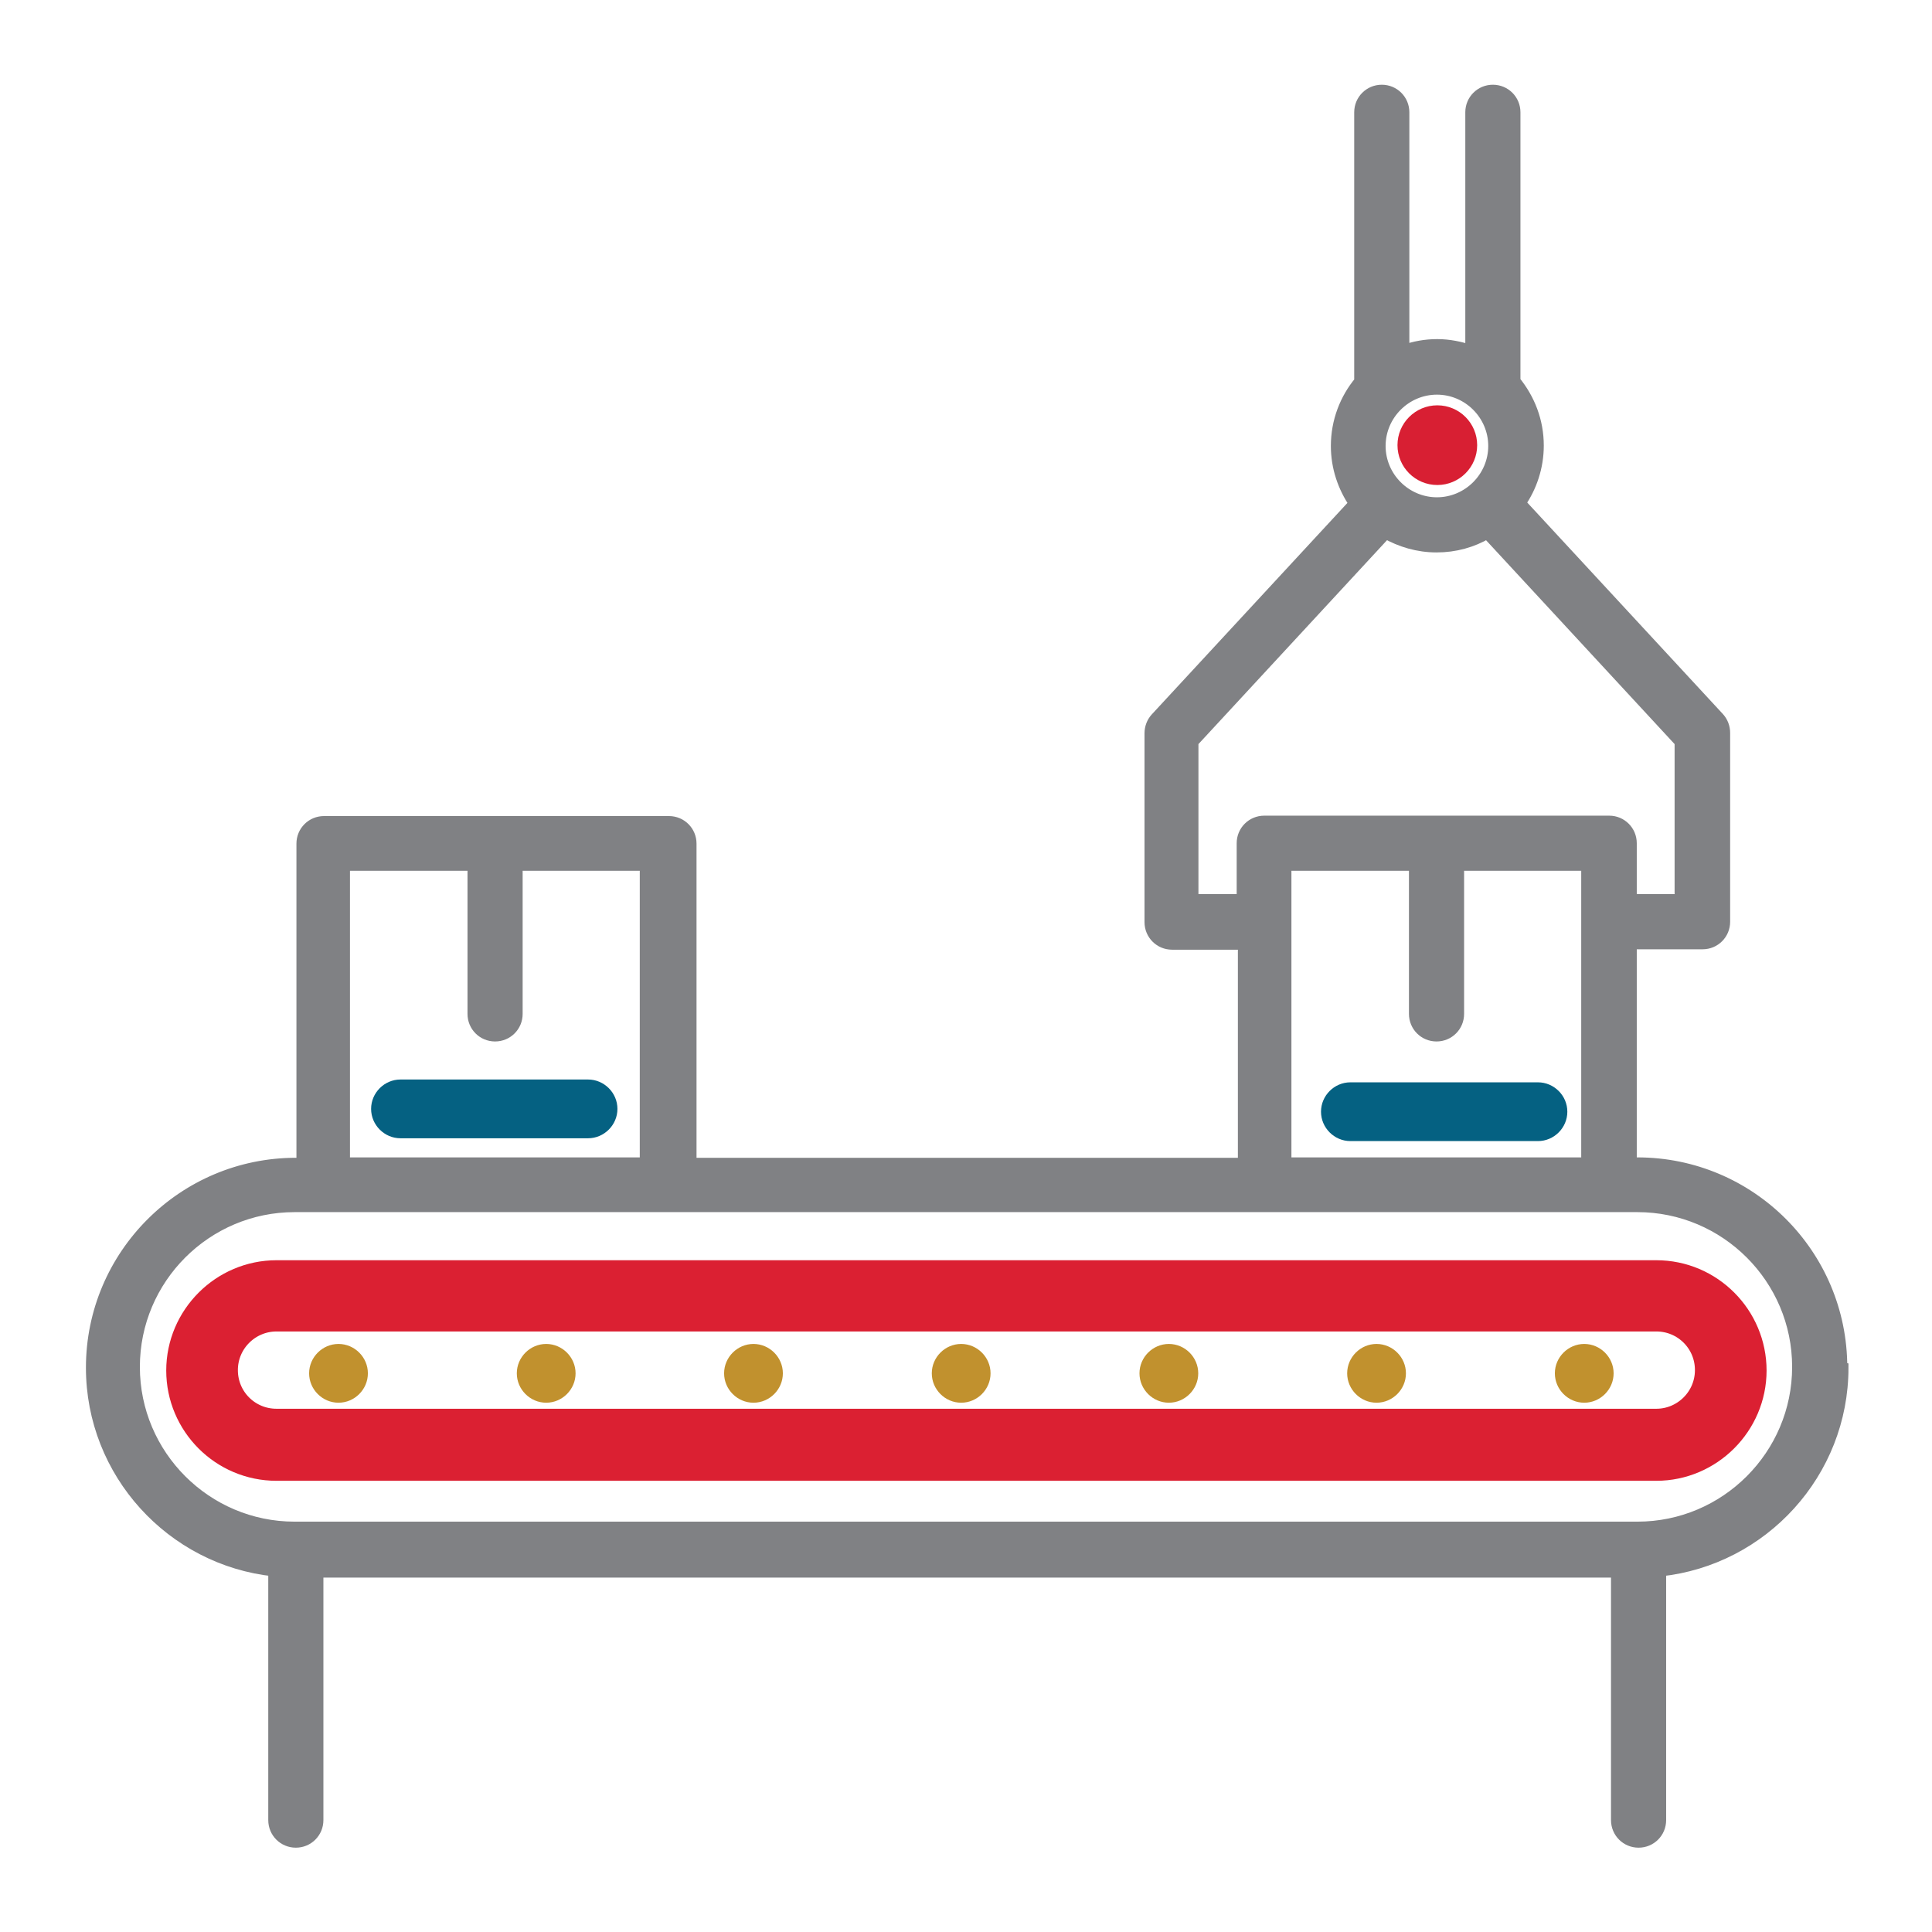<?xml version="1.0" encoding="UTF-8"?>
<svg id="Layer_1" data-name="Layer 1" xmlns="http://www.w3.org/2000/svg" viewBox="0 0 48 48">
  <defs>
    <style>
      .cls-1 {
        fill: #c1912e;
      }

      .cls-1, .cls-2, .cls-3 {
        stroke-width: 0px;
      }

      .cls-2 {
        fill: #d81f33;
      }

      .cls-4 {
        fill: #808184;
        fill-rule: evenodd;
        stroke: #808184;
        stroke-width: .29px;
      }

      .cls-4, .cls-5 {
        stroke-miterlimit: 10;
      }

      .cls-3 {
        fill: #056182;
      }

      .cls-5 {
        fill: #808285;
        stroke: #db2032;
      }
    </style>
  </defs>
  <path class="cls-4" d="M40.68,37.95c2.2,0,3.99-1.79,3.99-3.99s-1.79-3.99-3.99-3.99H7.32c-2.2,0-3.99,1.79-3.99,3.99s1.79,3.99,3.99,3.99h33.36ZM8.56,21.49h3.2v3.7c0,.3.24.54.54.54s.54-.24.54-.54v-3.7h3.2v7.41h-7.49v-7.41h0ZM31.95,21.49h3.2v3.7c0,.3.24.54.54.54s.54-.24.54-.54v-3.7h3.2v7.41h-7.49v-7.41h0ZM29.64,22.36h1.23v-1.41c0-.3.24-.54.54-.54h8.57c.3,0,.54.24.54.54v1.41h1.23v-3.93l-4.8-5.19c-.37.22-.8.34-1.26.34s-.89-.13-1.26-.34l-4.8,5.19v3.93h0ZM37.12,11.08c0,.78-.64,1.42-1.42,1.42s-1.42-.64-1.42-1.42.64-1.42,1.42-1.42,1.42.64,1.42,1.42h0ZM45.75,33.97c0-2.8-2.27-5.07-5.07-5.07h-.16v-5.46h1.78c.3,0,.54-.24.54-.54v-4.69c0-.14-.05-.27-.14-.37l-4.94-5.34c.28-.4.45-.9.45-1.43,0-.61-.22-1.16-.58-1.6V2.79c0-.3-.24-.54-.54-.54s-.54.24-.54.54v5.93c-.26-.09-.55-.15-.84-.15s-.58.05-.84.15V2.79c0-.3-.24-.54-.54-.54s-.54.24-.54.54v6.69c-.36.43-.58.99-.58,1.6,0,.53.17,1.02.45,1.43l-4.94,5.34c-.09.1-.14.23-.14.37v4.69c0,.3.24.54.54.54h1.78v5.46h-13.74v-7.95c0-.3-.24-.54-.54-.54h-8.57c-.3,0-.54.24-.54.54v7.95h-.16c-2.79,0-5.07,2.27-5.07,5.07,0,2.61,1.99,4.77,4.53,5.04v6.2c0,.3.24.54.54.54s.54-.24.54-.54v-6.17h32.28v6.17c0,.3.24.54.54.54s.54-.24.54-.54v-6.2c2.54-.27,4.53-2.43,4.53-5.04Z"/>
  <g>
    <path class="cls-5" d="M41.15,31.93H6.87c-1.16,0-2.11.95-2.11,2.11s.95,2.11,2.11,2.11h34.28c1.16,0,2.11-.95,2.11-2.11s-.95-2.11-2.11-2.11ZM41.15,35.64H6.87c-.88,0-1.59-.72-1.59-1.59s.72-1.59,1.59-1.59h34.28c.88,0,1.59.71,1.59,1.59s-.72,1.59-1.59,1.59Z"/>
    <path class="cls-5" d="M41.15,36.29H6.87c-1.24,0-2.24-1.01-2.24-2.24s1.01-2.24,2.24-2.24h34.28c1.24,0,2.24,1.01,2.24,2.24s-1.01,2.24-2.24,2.24ZM6.87,32.07c-1.09,0-1.97.89-1.97,1.97s.89,1.98,1.97,1.98h34.28c1.09,0,1.98-.89,1.98-1.98s-.89-1.97-1.98-1.97H6.87ZM41.15,35.77H6.87c-.95,0-1.73-.78-1.73-1.73s.78-1.73,1.73-1.73h34.28c.95,0,1.73.78,1.73,1.73s-.78,1.73-1.73,1.73ZM6.87,32.58c-.8,0-1.46.65-1.46,1.46s.65,1.46,1.46,1.46h34.28c.8,0,1.46-.65,1.46-1.46s-.65-1.46-1.46-1.46H6.87Z"/>
  </g>
  <g>
    <g>
      <path class="cls-1" d="M8.41,33.64c-.26,0-.48.22-.48.48s.21.48.48.48.48-.22.48-.48-.21-.48-.48-.48Z"/>
      <path class="cls-1" d="M8.41,34.85c-.4,0-.73-.33-.73-.73s.33-.73.73-.73.73.33.73.73-.33.73-.73.73ZM8.41,33.89c-.13,0-.23.1-.23.23s.1.23.23.23.23-.1.23-.23-.1-.23-.23-.23Z"/>
    </g>
    <g>
      <path class="cls-1" d="M13.57,33.64c-.26,0-.48.22-.48.48s.21.48.48.48.48-.22.48-.48-.21-.48-.48-.48Z"/>
      <path class="cls-1" d="M13.57,34.85c-.4,0-.73-.33-.73-.73s.33-.73.73-.73.73.33.73.73-.33.73-.73.73ZM13.57,33.89c-.13,0-.23.1-.23.23s.1.23.23.23.23-.1.23-.23-.1-.23-.23-.23Z"/>
    </g>
    <g>
      <path class="cls-1" d="M18.72,33.64c-.26,0-.48.22-.48.48s.21.48.48.48.48-.22.48-.48-.21-.48-.48-.48Z"/>
      <path class="cls-1" d="M18.72,34.85c-.4,0-.73-.33-.73-.73s.33-.73.73-.73.73.33.73.73-.33.73-.73.73ZM18.72,33.89c-.13,0-.23.1-.23.23s.1.23.23.23.23-.1.23-.23-.1-.23-.23-.23Z"/>
    </g>
    <g>
      <path class="cls-1" d="M23.88,33.64c-.26,0-.48.22-.48.48s.21.48.48.48.48-.22.48-.48-.21-.48-.48-.48Z"/>
      <path class="cls-1" d="M23.88,34.85c-.4,0-.73-.33-.73-.73s.33-.73.73-.73.73.33.73.73-.33.73-.73.73ZM23.88,33.89c-.13,0-.23.1-.23.23s.1.23.23.23.23-.1.23-.23-.1-.23-.23-.23Z"/>
    </g>
    <g>
      <path class="cls-1" d="M29.04,33.64c-.26,0-.48.22-.48.48s.21.48.48.48.48-.22.48-.48-.21-.48-.48-.48Z"/>
      <path class="cls-1" d="M29.04,34.85c-.4,0-.73-.33-.73-.73s.33-.73.73-.73.73.33.73.73-.33.73-.73.73ZM29.04,33.89c-.13,0-.23.1-.23.23s.1.23.23.23.23-.1.23-.23-.1-.23-.23-.23Z"/>
    </g>
    <g>
      <path class="cls-1" d="M34.2,33.64c-.26,0-.48.22-.48.48s.21.48.48.48.48-.22.48-.48-.21-.48-.48-.48Z"/>
      <path class="cls-1" d="M34.2,34.85c-.4,0-.73-.33-.73-.73s.33-.73.73-.73.73.33.73.73-.33.73-.73.73ZM34.2,33.89c-.13,0-.23.1-.23.23s.1.23.23.23.23-.1.23-.23-.1-.23-.23-.23Z"/>
    </g>
    <g>
      <path class="cls-1" d="M39.36,33.64c-.26,0-.48.22-.48.48s.21.48.48.48.48-.22.48-.48-.21-.48-.48-.48Z"/>
      <path class="cls-1" d="M39.36,34.85c-.4,0-.73-.33-.73-.73s.33-.73.73-.73.73.33.73.73-.33.73-.73.73ZM39.36,33.89c-.13,0-.23.1-.23.23s.1.23.23.23.23-.1.23-.23-.1-.23-.23-.23Z"/>
    </g>
  </g>
  <g>
    <path class="cls-3" d="M14.61,27.07h-4.66c-.26,0-.48.22-.48.48s.21.48.48.48h4.66c.26,0,.48-.22.48-.48s-.21-.48-.48-.48Z"/>
    <path class="cls-3" d="M14.61,28.28h-4.66c-.4,0-.73-.33-.73-.73s.33-.73.73-.73h4.66c.4,0,.73.33.73.73s-.33.73-.73.73ZM9.95,27.32c-.13,0-.23.1-.23.23s.1.23.23.23h4.66c.13,0,.23-.1.23-.23s-.1-.23-.23-.23h-4.66Z"/>
  </g>
  <g>
    <path class="cls-3" d="M38.21,27.15h-4.66c-.26,0-.48.22-.48.48s.21.48.48.48h4.66c.26,0,.48-.22.48-.48s-.21-.48-.48-.48Z"/>
    <path class="cls-3" d="M38.21,28.35h-4.66c-.4,0-.73-.33-.73-.73s.33-.73.73-.73h4.66c.4,0,.73.33.73.73s-.33.73-.73.73ZM33.55,27.4c-.13,0-.23.1-.23.23s.1.23.23.23h4.66c.13,0,.23-.1.23-.23s-.1-.23-.23-.23h-4.66Z"/>
  </g>
  <circle class="cls-2" cx="35.71" cy="11.06" r=".99"/>
</svg>